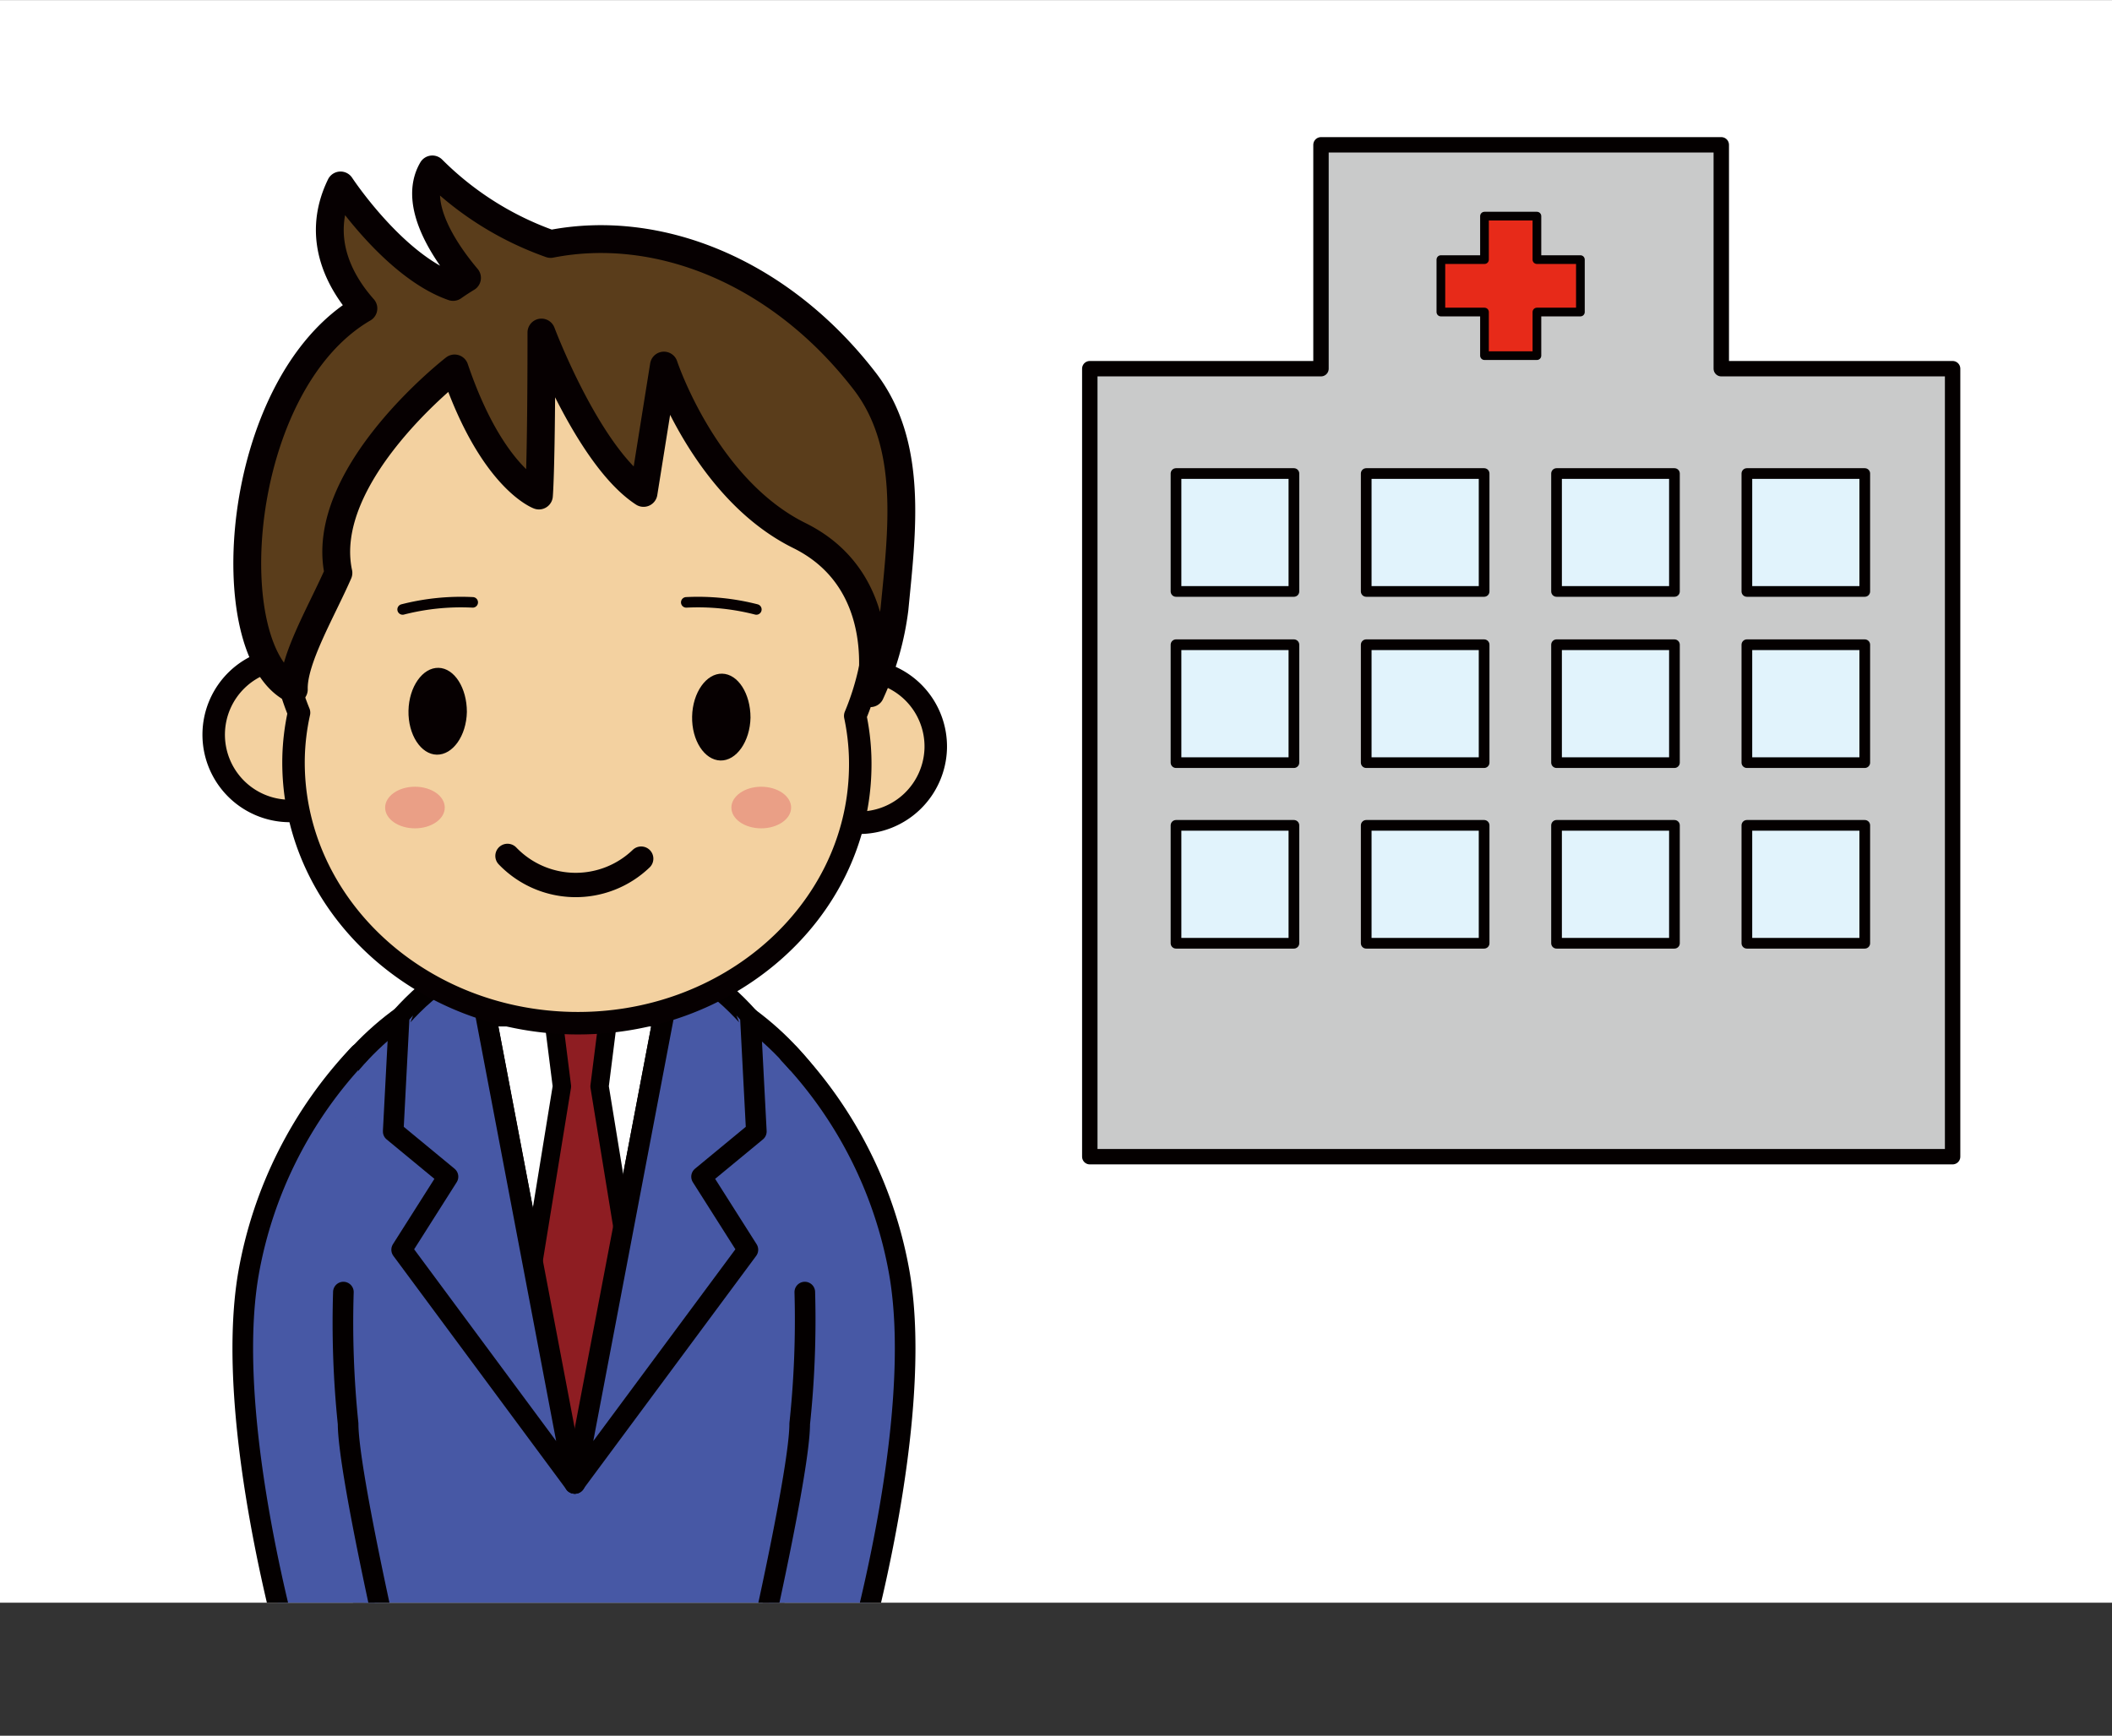 <svg xmlns="http://www.w3.org/2000/svg" xmlns:xlink="http://www.w3.org/1999/xlink" width="59.97mm" height="49.29mm" viewBox="0 0 170 139.71"><rect x="0" y="0" width="170" height="139.71" fill="#333333" stroke="none"/><defs><style>.cls-1,.cls-13,.cls-15{fill:none;}.cls-2{clip-path:url(#clip-path);}.cls-3,.cls-9{fill:#fff;}.cls-4{fill:#c9caca;stroke-width:1.24px;}.cls-10,.cls-4,.cls-5,.cls-6,.cls-7{stroke:#040000;}.cls-10,.cls-11,.cls-13,.cls-15,.cls-16,.cls-4,.cls-5,.cls-6,.cls-7,.cls-8,.cls-9{stroke-linecap:round;stroke-linejoin:round;}.cls-5{fill:#e72a19;stroke-width:0.7px;}.cls-6{fill:#e1f3fc;stroke-width:0.86px;}.cls-7{fill:#4758a5;stroke-width:1.66px;}.cls-11,.cls-8{fill:#f3d1a0;}.cls-11,.cls-13,.cls-15,.cls-16,.cls-8,.cls-9{stroke:#060001;}.cls-8{stroke-width:1.63px;}.cls-9{stroke-width:1.67px;}.cls-10{fill:#8e1d22;stroke-width:1.48px;}.cls-11{stroke-width:1.81px;}.cls-12{fill:#060001;}.cls-13{stroke-width:1.96px;}.cls-14{fill:#ea9f86;}.cls-15{stroke-width:0.85px;}.cls-16{fill:#5a3d1b;stroke-width:2.24px;}</style><clipPath id="clip-path"><rect class="cls-1" width="170" height="129"/></clipPath></defs><g id="レイヤー_2" data-name="レイヤー 2"><g id="文字"><g class="cls-2"><rect class="cls-3" width="170" height="129"/><polygon class="cls-4" points="138.55 29.67 138.55 11.65 106.33 11.65 106.33 29.67 87.72 29.67 87.72 93.1 157.17 93.1 157.17 29.67 138.55 29.67"/><polygon class="cls-5" points="127.21 20.89 123.71 20.89 123.71 17.39 119.49 17.39 119.49 20.89 115.98 20.89 115.98 25.11 119.49 25.11 119.49 28.62 123.71 28.62 123.71 25.11 127.21 25.11 127.21 20.89"/><rect class="cls-6" x="94.66" y="38.11" width="9.49" height="9.49"/><rect class="cls-6" x="109.97" y="38.11" width="9.49" height="9.49"/><rect class="cls-6" x="125.29" y="38.11" width="9.49" height="9.49"/><rect class="cls-6" x="140.61" y="38.11" width="9.49" height="9.49"/><rect class="cls-6" x="94.66" y="51.89" width="9.49" height="9.49"/><rect class="cls-6" x="109.97" y="51.89" width="9.49" height="9.49"/><rect class="cls-6" x="125.29" y="51.89" width="9.49" height="9.49"/><rect class="cls-6" x="140.61" y="51.89" width="9.49" height="9.49"/><rect class="cls-6" x="94.66" y="66.43" width="9.49" height="9.49"/><rect class="cls-6" x="109.97" y="66.43" width="9.49" height="9.49"/><rect class="cls-6" x="125.29" y="66.43" width="9.49" height="9.49"/><rect class="cls-6" x="140.61" y="66.43" width="9.49" height="9.49"/><path class="cls-7" d="M61.08,132.33s7-18.64,8.24-30.8c1.22-11.74-8-23.21-21.84-24.27v0c-.26,0-.51,0-.76,0l-.76,0v0c-13.91.49-23.56,11.58-22.82,23.35.77,12.2,7,31.12,7,31.12C31.74,138.39,57.66,138.69,61.08,132.33Z"/><path class="cls-8" d="M32.22,134.84A4.11,4.11,0,1,0,28,138.9,4.12,4.12,0,0,0,32.22,134.84Z"/><path class="cls-7" d="M28.92,84.82A34.27,34.27,0,0,0,20,102.51c-2.07,12,3.55,31.21,3.55,31.21l7.72-1.22s-3.25-14.24-3.25-17.9A79.31,79.31,0,0,1,27.64,104"/><path class="cls-8" d="M60.2,134.84a4.12,4.12,0,1,1,4.2,4.06A4.13,4.13,0,0,1,60.2,134.84Z"/><path class="cls-7" d="M63.51,84.82a34.27,34.27,0,0,1,8.89,17.69c2.07,12-3.55,31.21-3.55,31.21l-7.73-1.22s3.25-14.24,3.25-17.9A79.31,79.31,0,0,0,64.78,104"/><polygon class="cls-9" points="39.11 81.78 46.27 119.4 53.42 81.78 39.11 81.78"/><polygon class="cls-10" points="49.18 80.15 44.31 80.15 45.23 87.44 41.68 109.27 46.27 119.4 51.82 109.27 48.26 87.44 49.18 80.15"/><path class="cls-7" d="M53.42,81.78,46.26,119.4,60.2,100.59l-3.73-5.88,4.41-3.64-.47-9S53.42,73.79,53.42,81.78Z"/><path class="cls-7" d="M39.11,81.78l7.15,37.62L32.33,100.59l3.73-5.88-4.41-3.64.47-9S39.11,73.79,39.11,81.78Z"/><path class="cls-11" d="M29.48,59.21a6.14,6.14,0,1,0-6.26,6.06A6.16,6.16,0,0,0,29.48,59.21Z"/><path class="cls-11" d="M75.32,60.22a6.14,6.14,0,1,0-6.26,6A6.16,6.16,0,0,0,75.32,60.22Z"/><path class="cls-11" d="M70.48,50C70.73,37.64,60.2,27.37,47,27.1S22.77,36.66,22.51,49a21.08,21.08,0,0,0,1.56,8.36,18.66,18.66,0,0,0-.44,3.6C23.39,72.53,33.42,82.09,46,82.35s23-8.89,23.24-20.42a18.65,18.65,0,0,0-.4-4.31A21.25,21.25,0,0,0,70.48,50Z"/><path class="cls-12" d="M37.58,57.3c0-1.93-1-3.52-2.28-3.55s-2.38,1.52-2.42,3.45,1,3.52,2.28,3.54S37.54,59.23,37.58,57.3Z"/><path class="cls-12" d="M60.41,57.76c0-1.93-1-3.51-2.28-3.54s-2.38,1.52-2.42,3.45,1,3.51,2.28,3.54S60.37,59.69,60.41,57.76Z"/><path class="cls-13" d="M51.61,69.11a7.61,7.61,0,0,1-10.76-.22"/><path class="cls-14" d="M35.8,65c0,.92-1.07,1.67-2.4,1.67S31,65.92,31,65s1.07-1.68,2.4-1.68S35.8,64.07,35.8,65Z"/><path class="cls-14" d="M63.68,65c0,.92-1.08,1.67-2.41,1.67s-2.4-.75-2.4-1.67,1.08-1.68,2.4-1.68S63.68,64.07,63.68,65Z"/><path class="cls-15" d="M60.88,49.05a18.92,18.92,0,0,0-5.64-.57"/><path class="cls-15" d="M32.41,49.05a18.92,18.92,0,0,1,5.64-.57"/><path class="cls-16" d="M69.57,30.63c-6.83-8.83-16.62-12.7-25.25-11a25.42,25.42,0,0,1-9.52-6c-1.66,2.84,1.17,6.81,2.79,8.73-.38.23-.75.47-1.12.73-4.79-1.67-9.06-8.17-9.06-8.17-2.13,4.38.15,8,1.84,9.9-10.51,6.12-11.83,27.7-5.6,30.67-.07-2.42,2.27-6.35,3.59-9.38-1.69-7.91,9.35-16.46,9.35-16.46,3,8.84,6.79,10.23,6.79,10.23s.2-2.13.2-13.12c0,0,3.76,10,8.22,12.91l1.64-10.25s3.27,9.91,10.9,13.68,5.72,12.69,5.72,12.69A23,23,0,0,0,72,49C72.6,42.77,73.55,35.76,69.57,30.63Z"/><rect class="cls-1" width="170" height="129"/></g></g></g></svg>